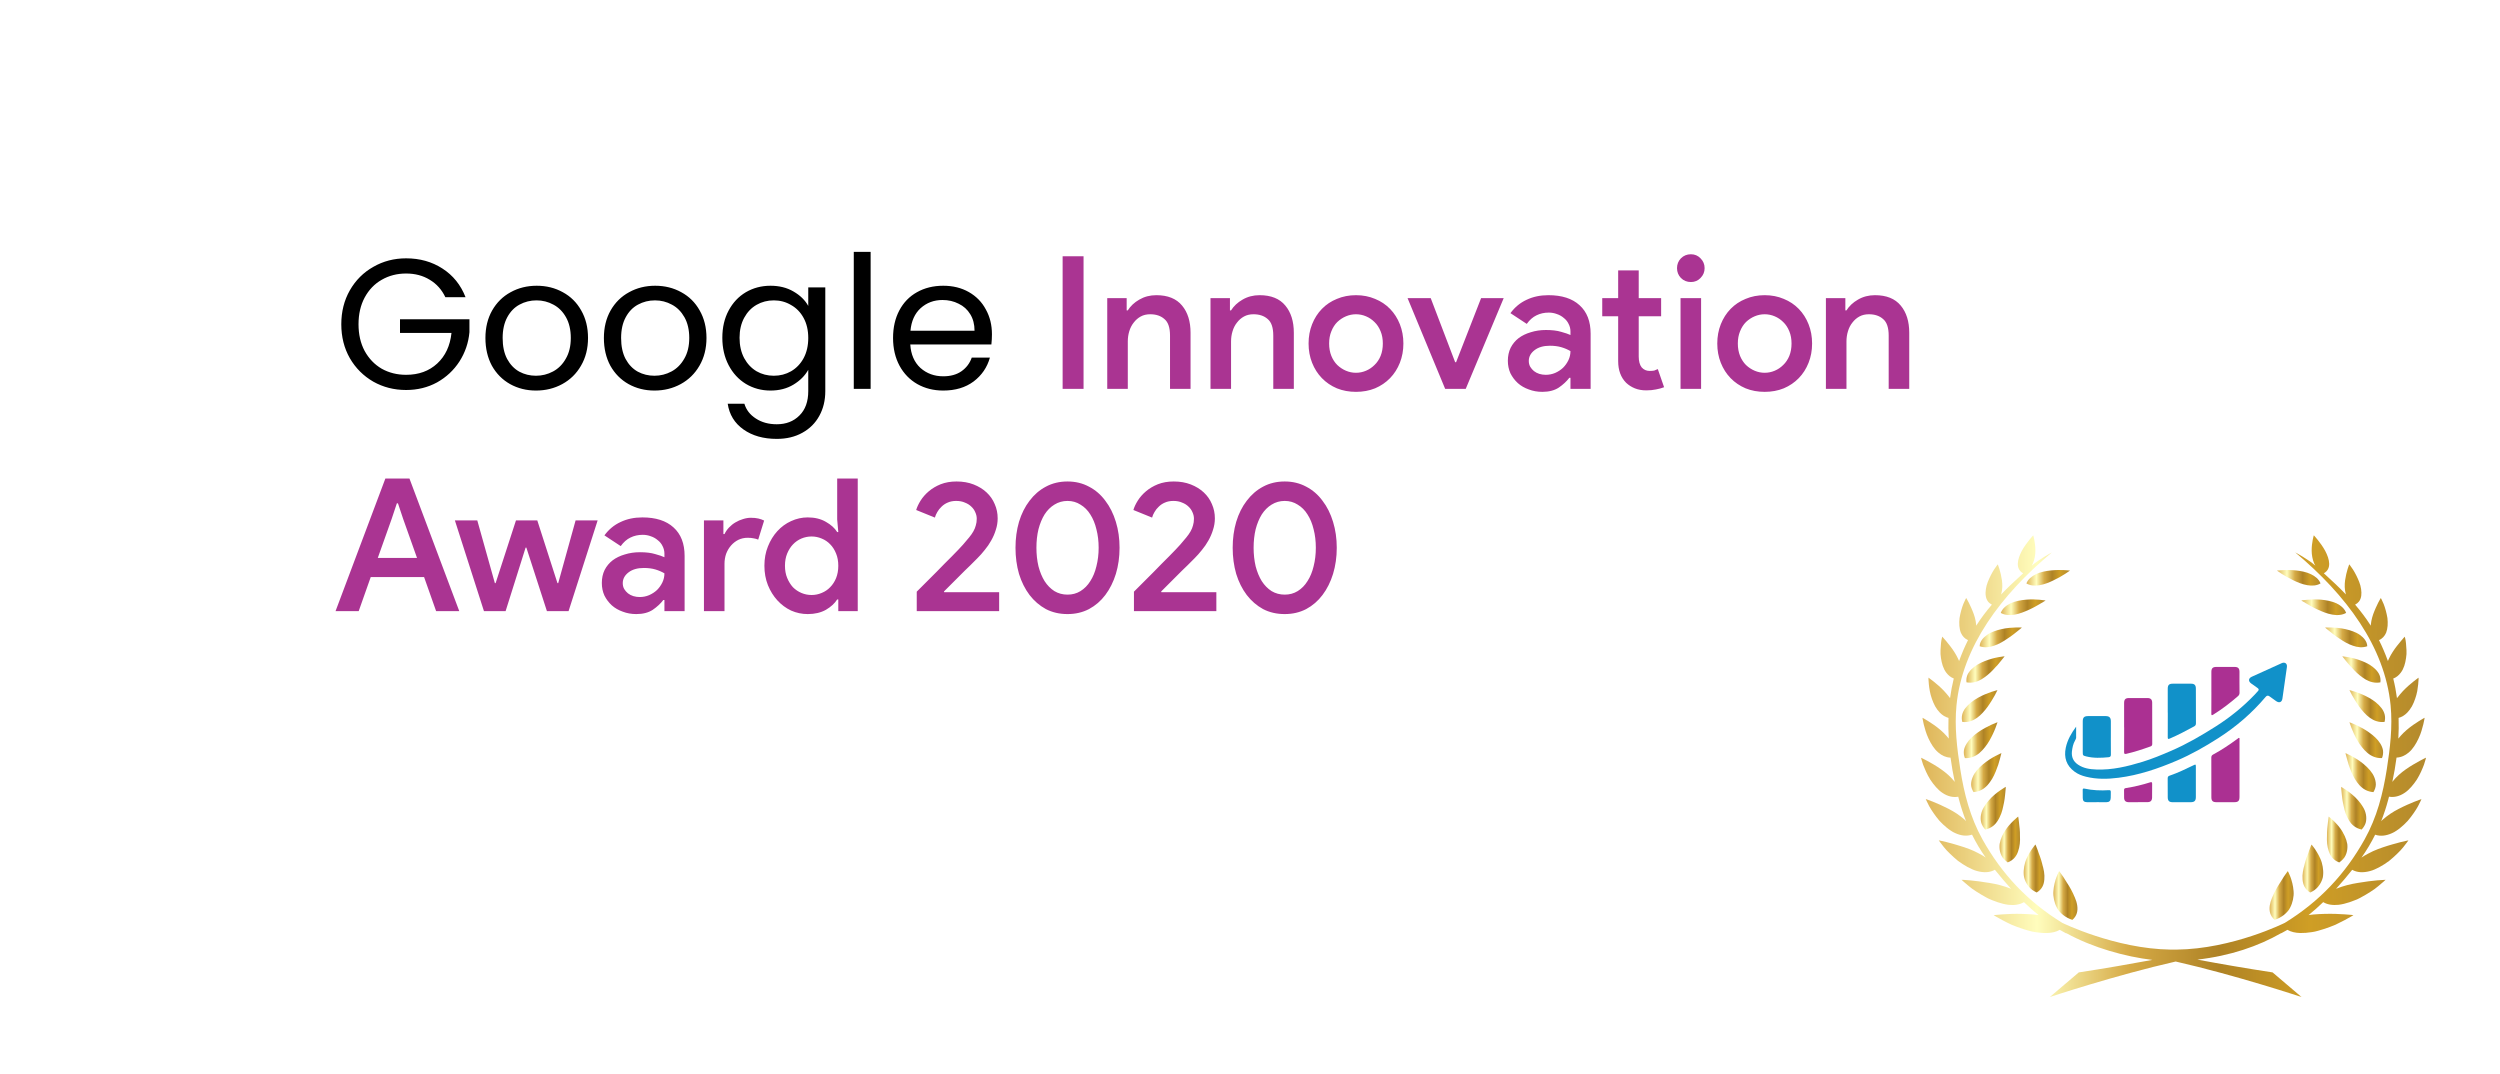 <svg width="135" height="58" viewBox="0 0 135 58" fill="none" xmlns="http://www.w3.org/2000/svg">
<g filter="url(#filter0_d_139_428)">
<ellipse cx="116.47" cy="38.093" rx="11.322" ry="11.236" fill="white"/>
<rect x="3" y="2" width="125.643" height="42.051" rx="21.026" fill="white"/>
<path d="M110.405 45.335C110.345 45.242 110.291 45.169 110.253 45.119C110.234 45.093 110.218 45.073 110.208 45.06C110.199 45.046 110.194 45.039 110.194 45.039C110.194 45.039 110.175 45.071 110.15 45.125C110.124 45.179 110.089 45.258 110.053 45.355C109.98 45.55 109.904 45.82 109.883 46.122C109.869 46.274 109.886 46.424 109.916 46.576C109.948 46.728 109.999 46.881 110.077 47.024C110.096 47.06 110.116 47.095 110.139 47.13C110.162 47.163 110.189 47.195 110.216 47.227C110.272 47.29 110.334 47.349 110.404 47.405C110.542 47.516 110.71 47.608 110.907 47.673C111.158 47.46 111.213 47.182 111.17 46.897C111.15 46.754 111.104 46.609 111.042 46.466C111.026 46.43 111.01 46.395 110.993 46.36C110.977 46.324 110.963 46.287 110.947 46.251C110.913 46.179 110.878 46.108 110.84 46.039C110.767 45.901 110.685 45.773 110.607 45.657C110.537 45.535 110.469 45.425 110.407 45.335H110.405Z" fill="url(#paint0_linear_139_428)"/>
<path d="M109.302 44.749L109.277 44.643C109.242 44.501 109.2 44.367 109.156 44.244C109.134 44.184 109.11 44.127 109.091 44.071C109.073 44.014 109.056 43.962 109.039 43.914C108.97 43.722 108.913 43.603 108.913 43.603C108.913 43.603 108.819 43.709 108.702 43.882C108.643 43.97 108.578 44.076 108.516 44.195C108.456 44.314 108.391 44.451 108.354 44.586C108.315 44.724 108.286 44.871 108.28 45.022C108.275 45.097 108.277 45.173 108.283 45.249C108.286 45.287 108.291 45.325 108.299 45.362C108.307 45.398 108.318 45.435 108.329 45.47C108.377 45.613 108.45 45.752 108.554 45.878C108.608 45.94 108.664 46.002 108.738 46.054C108.812 46.106 108.894 46.152 108.983 46.195C109.27 46.022 109.373 45.77 109.393 45.497C109.407 45.357 109.399 45.213 109.377 45.068C109.366 44.995 109.35 44.924 109.332 44.854C109.323 44.819 109.313 44.784 109.304 44.749H109.302Z" fill="url(#paint1_linear_139_428)"/>
<path d="M107.221 44.4C107.277 44.46 107.343 44.517 107.416 44.571C107.729 44.449 107.896 44.223 107.978 43.969C107.997 43.906 108.018 43.839 108.034 43.771C108.05 43.703 108.061 43.633 108.069 43.563C108.085 43.422 108.085 43.282 108.078 43.145C108.082 43.006 108.075 42.871 108.062 42.747C108.051 42.623 108.031 42.514 108.026 42.414C108.008 42.218 107.981 42.095 107.981 42.095C107.981 42.095 107.867 42.182 107.713 42.333C107.635 42.407 107.548 42.499 107.459 42.604C107.416 42.657 107.369 42.714 107.329 42.771C107.289 42.83 107.25 42.89 107.215 42.952C107.142 43.077 107.078 43.214 107.034 43.355C107.012 43.426 106.993 43.498 106.98 43.571C106.972 43.642 106.969 43.714 106.973 43.785C106.981 43.928 107.016 44.071 107.083 44.208C107.113 44.276 107.162 44.339 107.22 44.4H107.221Z" fill="url(#paint2_linear_139_428)"/>
<path d="M106.06 42.603C106.098 42.668 106.147 42.733 106.203 42.795C106.531 42.727 106.744 42.536 106.885 42.306C106.903 42.277 106.92 42.247 106.936 42.217C106.954 42.187 106.969 42.155 106.985 42.123C107.015 42.06 107.044 41.995 107.068 41.928C107.115 41.795 107.15 41.66 107.176 41.528C107.208 41.393 107.233 41.261 107.25 41.139C107.258 41.077 107.265 41.02 107.271 40.964C107.276 40.91 107.279 40.858 107.287 40.809C107.311 40.615 107.312 40.488 107.312 40.488C107.312 40.488 107.185 40.558 107.004 40.685C106.914 40.748 106.811 40.825 106.704 40.915C106.596 41.006 106.496 41.104 106.398 41.217C106.3 41.328 106.209 41.45 106.133 41.58C106.096 41.645 106.058 41.712 106.034 41.779C106.011 41.845 105.99 41.914 105.977 41.982C105.95 42.12 105.949 42.26 105.98 42.4C105.993 42.469 106.026 42.536 106.063 42.603H106.06Z" fill="url(#paint3_linear_139_428)"/>
<path d="M106.327 40.397C106.415 40.295 106.504 40.178 106.577 40.054C106.65 39.932 106.711 39.802 106.761 39.677C106.869 39.421 106.952 39.169 106.996 38.981C107.05 38.793 107.077 38.667 107.077 38.667C107.077 38.667 106.942 38.723 106.747 38.828C106.65 38.88 106.534 38.945 106.422 39.02C106.308 39.096 106.189 39.181 106.074 39.278C105.844 39.472 105.625 39.708 105.524 39.965C105.47 40.094 105.44 40.23 105.44 40.367C105.443 40.503 105.49 40.64 105.571 40.773C105.898 40.752 106.142 40.6 106.328 40.395L106.327 40.397Z" fill="url(#paint4_linear_139_428)"/>
<path d="M105.898 38.654C105.95 38.609 106.001 38.56 106.049 38.508C106.098 38.457 106.147 38.402 106.191 38.344C106.282 38.232 106.361 38.111 106.431 37.991C106.466 37.93 106.498 37.872 106.528 37.811C106.56 37.749 106.59 37.691 106.618 37.63C106.674 37.515 106.718 37.405 106.755 37.312C106.825 37.123 106.866 37.001 106.866 37.001C106.866 37.001 106.728 37.047 106.529 37.139C106.333 37.231 106.072 37.364 105.823 37.537C105.699 37.624 105.576 37.719 105.468 37.824C105.361 37.927 105.268 38.04 105.195 38.159C105.122 38.278 105.068 38.405 105.05 38.535C105.036 38.667 105.05 38.801 105.106 38.94C105.423 38.955 105.684 38.835 105.898 38.656V38.654Z" fill="url(#paint5_linear_139_428)"/>
<path d="M104.966 36.984C105.27 37.022 105.535 36.923 105.761 36.762C105.876 36.681 105.979 36.584 106.074 36.479C106.172 36.376 106.263 36.263 106.342 36.152C106.423 36.041 106.49 35.925 106.556 35.824C106.623 35.721 106.679 35.624 106.723 35.541C106.767 35.459 106.802 35.389 106.825 35.341C106.848 35.294 106.863 35.267 106.863 35.267C106.863 35.267 106.829 35.275 106.769 35.291C106.709 35.306 106.626 35.332 106.526 35.365C106.326 35.434 106.063 35.538 105.803 35.684C105.738 35.721 105.673 35.759 105.611 35.8C105.549 35.841 105.49 35.886 105.433 35.932C105.32 36.024 105.217 36.127 105.133 36.236C104.962 36.457 104.893 36.712 104.965 36.985L104.966 36.984Z" fill="url(#paint6_linear_139_428)"/>
<path d="M105.98 34.695C106.211 34.56 106.434 34.373 106.615 34.184C106.661 34.136 106.702 34.089 106.744 34.043C106.788 33.998 106.829 33.953 106.869 33.91C106.947 33.822 107.013 33.741 107.067 33.67C107.12 33.599 107.167 33.543 107.201 33.503C107.232 33.464 107.25 33.44 107.25 33.44C107.25 33.44 107.115 33.451 106.909 33.489C106.702 33.526 106.442 33.594 106.169 33.702C106.036 33.756 105.898 33.819 105.774 33.894C105.654 33.97 105.541 34.056 105.447 34.152C105.4 34.202 105.357 34.252 105.32 34.305C105.282 34.357 105.251 34.414 105.231 34.471C105.189 34.589 105.173 34.714 105.192 34.846C105.479 34.901 105.746 34.828 105.98 34.695Z" fill="url(#paint7_linear_139_428)"/>
<path d="M107.848 31.884C107.748 31.886 107.627 31.892 107.497 31.905C107.365 31.918 107.233 31.94 107.094 31.97C106.956 32 106.814 32.04 106.678 32.091C106.61 32.116 106.543 32.145 106.478 32.176C106.414 32.208 106.357 32.245 106.303 32.283C106.086 32.438 105.909 32.64 105.903 32.897C106.163 32.989 106.429 32.957 106.678 32.868C106.94 32.783 107.181 32.638 107.394 32.491C107.622 32.346 107.807 32.194 107.949 32.08C108.095 31.967 108.183 31.887 108.183 31.887C108.183 31.887 108.053 31.879 107.849 31.884H107.848Z" fill="url(#paint8_linear_139_428)"/>
<path d="M109.142 30.386C108.945 30.368 108.675 30.357 108.401 30.383C108.123 30.406 107.823 30.463 107.572 30.576C107.331 30.694 107.126 30.862 107.042 31.098C107.153 31.162 107.272 31.195 107.396 31.208C107.523 31.221 107.655 31.213 107.788 31.191C107.92 31.168 108.053 31.13 108.182 31.084C108.31 31.038 108.434 30.983 108.563 30.927C108.815 30.814 109.029 30.687 109.193 30.59C109.361 30.495 109.463 30.425 109.463 30.425C109.463 30.425 109.337 30.405 109.142 30.387V30.386Z" fill="url(#paint9_linear_139_428)"/>
<path d="M108.951 29.003C108.715 29.116 108.511 29.276 108.426 29.505C108.838 29.754 109.429 29.568 109.9 29.333C110.143 29.217 110.366 29.088 110.523 28.985C110.681 28.884 110.778 28.811 110.778 28.811C110.778 28.811 110.296 28.746 109.75 28.803C109.478 28.831 109.184 28.889 108.95 29.001L108.951 29.003Z" fill="url(#paint10_linear_139_428)"/>
<path d="M121.829 47.673C122.026 47.608 122.194 47.514 122.334 47.405C122.402 47.349 122.465 47.29 122.521 47.227C122.548 47.195 122.575 47.163 122.599 47.13C122.621 47.095 122.642 47.06 122.661 47.024C122.738 46.881 122.789 46.728 122.821 46.576C122.851 46.422 122.869 46.274 122.853 46.122C122.832 45.822 122.754 45.55 122.683 45.355C122.646 45.257 122.611 45.179 122.586 45.125C122.559 45.071 122.542 45.039 122.542 45.039C122.542 45.039 122.537 45.047 122.527 45.062C122.518 45.074 122.502 45.095 122.483 45.12C122.445 45.171 122.391 45.244 122.331 45.336C122.269 45.427 122.2 45.536 122.13 45.658C122.053 45.776 121.97 45.904 121.897 46.041C121.861 46.109 121.824 46.181 121.792 46.252C121.776 46.289 121.761 46.324 121.745 46.36C121.729 46.395 121.711 46.431 121.696 46.466C121.634 46.608 121.589 46.754 121.567 46.895C121.526 47.181 121.581 47.457 121.83 47.671L121.829 47.673Z" fill="url(#paint11_linear_139_428)"/>
<path d="M124.033 43.885C123.916 43.711 123.822 43.606 123.822 43.606C123.822 43.606 123.763 43.725 123.697 43.917C123.679 43.965 123.662 44.017 123.644 44.074C123.625 44.13 123.6 44.187 123.578 44.247C123.533 44.37 123.49 44.503 123.455 44.644L123.43 44.751C123.421 44.785 123.411 44.82 123.401 44.855C123.384 44.925 123.368 44.997 123.357 45.07C123.335 45.212 123.327 45.358 123.34 45.498C123.36 45.771 123.463 46.024 123.751 46.197C123.841 46.155 123.922 46.108 123.995 46.055C124.068 46.005 124.125 45.941 124.178 45.881C124.283 45.754 124.357 45.616 124.405 45.473C124.416 45.438 124.427 45.401 124.435 45.365C124.443 45.328 124.446 45.29 124.449 45.252C124.456 45.176 124.457 45.101 124.452 45.025C124.444 44.874 124.417 44.728 124.378 44.589C124.341 44.452 124.276 44.316 124.216 44.198C124.154 44.079 124.089 43.973 124.03 43.885H124.033Z" fill="url(#paint12_linear_139_428)"/>
<path d="M125.518 42.952C125.481 42.888 125.443 42.828 125.404 42.771C125.364 42.714 125.318 42.657 125.275 42.604C125.186 42.499 125.099 42.407 125.021 42.333C124.867 42.182 124.751 42.095 124.751 42.095C124.751 42.095 124.726 42.218 124.707 42.414C124.702 42.514 124.681 42.623 124.672 42.747C124.661 42.871 124.654 43.004 124.656 43.145C124.651 43.282 124.65 43.422 124.665 43.563C124.673 43.633 124.684 43.703 124.7 43.773C124.716 43.842 124.737 43.909 124.756 43.973C124.84 44.227 125.005 44.454 125.318 44.574C125.392 44.52 125.458 44.465 125.513 44.404C125.57 44.344 125.618 44.281 125.65 44.212C125.718 44.076 125.751 43.933 125.759 43.79C125.764 43.719 125.762 43.647 125.753 43.576C125.74 43.503 125.721 43.431 125.699 43.36C125.653 43.218 125.589 43.082 125.516 42.957L125.518 42.952Z" fill="url(#paint13_linear_139_428)"/>
<path d="M125.847 42.306C125.988 42.536 126.201 42.726 126.529 42.795C126.587 42.733 126.634 42.669 126.672 42.602C126.709 42.536 126.742 42.471 126.756 42.399C126.787 42.261 126.785 42.12 126.76 41.982C126.747 41.912 126.726 41.845 126.702 41.779C126.677 41.712 126.64 41.644 126.602 41.58C126.526 41.452 126.436 41.329 126.337 41.218C126.239 41.106 126.139 41.006 126.031 40.917C125.925 40.826 125.821 40.75 125.731 40.687C125.551 40.559 125.423 40.49 125.423 40.49C125.423 40.49 125.424 40.617 125.448 40.81C125.456 40.859 125.459 40.91 125.464 40.966C125.469 41.021 125.475 41.079 125.485 41.141C125.501 41.261 125.526 41.395 125.559 41.529C125.583 41.661 125.618 41.798 125.666 41.929C125.69 41.996 125.717 42.061 125.748 42.125C125.764 42.157 125.78 42.188 125.798 42.218C125.813 42.248 125.829 42.279 125.847 42.307V42.306Z" fill="url(#paint14_linear_139_428)"/>
<path d="M127.295 40.368C127.295 40.232 127.265 40.097 127.211 39.968C127.11 39.712 126.889 39.473 126.661 39.28C126.545 39.183 126.426 39.096 126.311 39.021C126.199 38.945 126.081 38.882 125.986 38.828C125.791 38.723 125.656 38.667 125.656 38.667C125.656 38.667 125.682 38.793 125.737 38.981C125.781 39.169 125.862 39.419 125.972 39.677C126.023 39.803 126.083 39.932 126.156 40.054C126.227 40.176 126.316 40.295 126.407 40.397C126.592 40.6 126.837 40.752 127.164 40.775C127.245 40.641 127.291 40.505 127.295 40.368Z" fill="url(#paint15_linear_139_428)"/>
<path d="M127.684 38.533C127.665 38.403 127.611 38.276 127.54 38.157C127.467 38.038 127.373 37.927 127.267 37.824C127.159 37.721 127.035 37.624 126.911 37.537C126.662 37.364 126.402 37.229 126.205 37.139C126.007 37.048 125.869 37.001 125.869 37.001C125.869 37.001 125.91 37.123 125.98 37.312C126.016 37.405 126.061 37.515 126.116 37.632C126.143 37.691 126.174 37.751 126.205 37.811C126.237 37.872 126.267 37.93 126.302 37.991C126.372 38.111 126.451 38.232 126.542 38.344C126.586 38.402 126.634 38.456 126.684 38.508C126.732 38.559 126.783 38.608 126.835 38.652C127.049 38.832 127.31 38.952 127.627 38.936C127.683 38.8 127.698 38.663 127.683 38.532L127.684 38.533Z" fill="url(#paint16_linear_139_428)"/>
<path d="M127.598 36.235C127.514 36.126 127.413 36.024 127.3 35.93C127.243 35.884 127.184 35.84 127.122 35.799C127.059 35.757 126.995 35.719 126.93 35.683C126.672 35.538 126.407 35.432 126.207 35.364C126.107 35.331 126.024 35.305 125.964 35.289C125.904 35.273 125.87 35.266 125.87 35.266C125.87 35.266 125.884 35.292 125.908 35.34C125.93 35.388 125.965 35.458 126.01 35.54C126.054 35.623 126.11 35.719 126.176 35.822C126.245 35.924 126.31 36.04 126.391 36.151C126.472 36.264 126.56 36.375 126.659 36.478C126.756 36.583 126.857 36.681 126.971 36.76C127.198 36.922 127.463 37.02 127.766 36.982C127.838 36.709 127.768 36.454 127.597 36.233L127.598 36.235Z" fill="url(#paint17_linear_139_428)"/>
<path d="M127.412 34.305C127.376 34.251 127.333 34.2 127.285 34.152C127.19 34.056 127.079 33.968 126.958 33.894C126.835 33.819 126.697 33.756 126.563 33.702C126.292 33.595 126.03 33.526 125.824 33.489C125.618 33.453 125.483 33.44 125.483 33.44C125.483 33.44 125.5 33.462 125.532 33.503C125.565 33.543 125.613 33.6 125.665 33.672C125.719 33.741 125.787 33.824 125.865 33.911C125.903 33.954 125.946 34 125.99 34.044C126.032 34.092 126.075 34.14 126.119 34.186C126.3 34.376 126.524 34.562 126.752 34.697C126.987 34.83 127.254 34.903 127.541 34.847C127.56 34.716 127.544 34.589 127.501 34.473C127.48 34.414 127.45 34.359 127.412 34.305Z" fill="url(#paint18_linear_139_428)"/>
<path d="M126.432 32.284C126.377 32.246 126.321 32.209 126.258 32.178C126.193 32.146 126.126 32.119 126.058 32.092C125.921 32.041 125.78 32.002 125.64 31.971C125.501 31.941 125.369 31.919 125.237 31.906C125.107 31.893 124.988 31.887 124.886 31.884C124.683 31.878 124.553 31.887 124.553 31.887C124.553 31.887 124.64 31.967 124.786 32.079C124.927 32.194 125.112 32.348 125.34 32.49C125.553 32.638 125.796 32.782 126.058 32.868C126.307 32.957 126.572 32.99 126.832 32.897C126.824 32.64 126.648 32.438 126.432 32.282V32.284Z" fill="url(#paint19_linear_139_428)"/>
<path d="M125.162 30.576C124.91 30.463 124.611 30.408 124.334 30.382C124.059 30.357 123.788 30.37 123.591 30.387C123.395 30.403 123.27 30.425 123.27 30.425C123.27 30.425 123.373 30.494 123.54 30.589C123.705 30.686 123.919 30.813 124.17 30.925C124.299 30.981 124.423 31.036 124.551 31.082C124.68 31.128 124.813 31.167 124.946 31.189C125.078 31.213 125.21 31.221 125.337 31.206C125.461 31.194 125.58 31.16 125.691 31.097C125.607 30.862 125.402 30.692 125.161 30.575L125.162 30.576Z" fill="url(#paint20_linear_139_428)"/>
<path d="M122.834 29.333C123.305 29.568 123.896 29.752 124.309 29.505C124.223 29.276 124.02 29.116 123.783 29.003C123.548 28.889 123.256 28.833 122.985 28.804C122.438 28.747 121.956 28.812 121.956 28.812C121.956 28.812 122.053 28.885 122.211 28.987C122.369 29.088 122.592 29.217 122.834 29.333Z" fill="url(#paint21_linear_139_428)"/>
<path d="M127.999 41.02C128.297 41.072 128.578 40.991 128.836 40.823C128.975 40.734 129.091 40.623 129.204 40.498C129.317 40.372 129.418 40.234 129.512 40.093C129.688 39.81 129.81 39.515 129.896 39.29C129.972 39.066 130.005 38.915 130.005 38.915C130.005 38.915 129.866 38.977 129.663 39.088C129.561 39.142 129.447 39.209 129.317 39.285C129.188 39.361 129.053 39.447 128.92 39.54C128.653 39.728 128.402 39.947 128.21 40.191C128.201 40.202 128.194 40.214 128.185 40.226C128.278 39.791 128.356 39.352 128.413 38.91C128.662 38.899 128.882 38.796 129.07 38.636C129.128 38.586 129.182 38.532 129.232 38.475C129.282 38.416 129.328 38.356 129.37 38.293C129.458 38.164 129.532 38.024 129.599 37.883C129.631 37.813 129.661 37.742 129.69 37.672C129.715 37.604 129.739 37.537 129.759 37.472C129.801 37.34 129.834 37.218 129.859 37.113C129.912 36.904 129.928 36.759 129.928 36.759C129.928 36.759 129.802 36.827 129.617 36.943C129.429 37.059 129.186 37.223 128.956 37.421C128.842 37.52 128.731 37.626 128.631 37.74C128.588 37.788 128.548 37.836 128.51 37.885C128.532 37.513 128.537 37.14 128.524 36.767C128.702 36.718 128.856 36.62 128.986 36.488C129.083 36.388 129.17 36.27 129.243 36.143C129.313 36.015 129.37 35.877 129.418 35.737C129.464 35.597 129.509 35.457 129.531 35.322C129.555 35.189 129.571 35.064 129.582 34.956C129.593 34.848 129.599 34.757 129.602 34.694C129.604 34.63 129.602 34.594 129.602 34.594C129.602 34.594 129.575 34.613 129.528 34.649C129.48 34.686 129.41 34.737 129.328 34.802C129.164 34.932 128.95 35.115 128.753 35.324C128.704 35.377 128.656 35.431 128.61 35.486C128.562 35.542 128.515 35.599 128.472 35.656C128.459 35.672 128.45 35.688 128.437 35.703C128.389 35.348 128.323 34.992 128.235 34.642C128.402 34.58 128.535 34.468 128.642 34.324C128.807 34.111 128.885 33.825 128.926 33.537C128.936 33.465 128.945 33.392 128.95 33.321C128.95 33.249 128.95 33.179 128.95 33.113C128.945 32.978 128.936 32.851 128.924 32.741C128.915 32.632 128.896 32.543 128.882 32.479C128.866 32.416 128.858 32.381 128.858 32.381C128.858 32.381 128.769 32.471 128.647 32.621C128.524 32.768 128.351 32.975 128.207 33.202C128.132 33.316 128.067 33.435 128.008 33.557C127.985 33.603 127.966 33.649 127.947 33.695C127.8 33.291 127.64 32.916 127.466 32.568C127.646 32.487 127.772 32.348 127.85 32.17C127.939 31.944 127.954 31.655 127.921 31.373C127.875 31.097 127.797 30.819 127.718 30.619C127.634 30.422 127.566 30.292 127.566 30.292C127.566 30.292 127.502 30.39 127.421 30.549C127.381 30.628 127.335 30.72 127.291 30.825C127.248 30.927 127.196 31.044 127.154 31.163C127.112 31.282 127.077 31.408 127.053 31.532C127.042 31.594 127.032 31.657 127.027 31.719C127.027 31.741 127.024 31.765 127.023 31.787C126.767 31.386 126.486 31.012 126.176 30.651C126.262 30.606 126.332 30.549 126.386 30.481C126.451 30.395 126.489 30.293 126.507 30.179C126.524 30.066 126.519 29.941 126.5 29.812C126.481 29.684 126.448 29.549 126.397 29.425C126.299 29.174 126.172 28.93 126.061 28.755C125.946 28.584 125.861 28.474 125.861 28.474C125.861 28.474 125.818 28.574 125.77 28.73C125.722 28.887 125.67 29.1 125.635 29.336C125.603 29.573 125.603 29.82 125.669 30.054C125.673 30.07 125.676 30.085 125.681 30.101C125.319 29.724 124.922 29.349 124.487 28.957C124.918 28.714 124.802 28.206 124.56 27.745C124.437 27.518 124.283 27.312 124.16 27.157C124.038 27.004 123.946 26.906 123.946 26.906C123.946 26.906 123.825 27.298 123.83 27.742C123.833 27.965 123.87 28.198 123.962 28.417C123.981 28.462 124.003 28.503 124.029 28.544C123.633 28.193 122.944 27.831 122.944 27.831C125.686 30.128 127.78 32.905 128.093 36.089C128.205 37.245 128.066 38.399 127.886 39.547C127.683 40.842 127.358 42.133 126.686 43.333C125.649 45.189 124.267 46.673 122.384 47.832C122.384 47.832 119.56 49.248 116.533 49.279C116.46 49.279 116.388 49.279 116.315 49.279C116.28 49.279 116.245 49.279 116.21 49.279C113.22 49.237 110.359 47.833 110.359 47.833C108.478 46.675 107.095 45.189 106.057 43.334C105.387 42.134 105.06 40.844 104.857 39.55C104.677 38.404 104.538 37.25 104.65 36.092C104.963 32.908 107.055 30.131 109.799 27.834C109.799 27.834 109.11 28.196 108.713 28.547C108.738 28.506 108.76 28.465 108.779 28.42C108.872 28.201 108.908 27.969 108.911 27.745C108.914 27.301 108.794 26.909 108.794 26.909C108.794 26.909 108.703 27.006 108.579 27.16C108.457 27.314 108.302 27.522 108.178 27.747C107.936 28.209 107.821 28.717 108.251 28.96C107.816 29.352 107.419 29.727 107.057 30.105C107.062 30.089 107.067 30.073 107.071 30.057C107.136 29.825 107.136 29.576 107.105 29.339C107.071 29.101 107.019 28.89 106.97 28.733C106.922 28.576 106.879 28.476 106.879 28.476C106.879 28.476 106.794 28.585 106.679 28.757C106.568 28.93 106.44 29.176 106.341 29.427C106.29 29.55 106.257 29.684 106.238 29.814C106.219 29.943 106.214 30.066 106.232 30.181C106.249 30.293 106.287 30.397 106.352 30.481C106.405 30.551 106.474 30.606 106.562 30.651C106.252 31.012 105.97 31.387 105.716 31.787C105.714 31.765 105.712 31.743 105.711 31.719C105.706 31.657 105.698 31.594 105.685 31.532C105.662 31.406 105.627 31.282 105.584 31.162C105.543 31.043 105.49 30.927 105.447 30.824C105.403 30.72 105.358 30.627 105.317 30.547C105.236 30.39 105.173 30.29 105.173 30.29C105.173 30.29 105.104 30.419 105.02 30.617C104.941 30.817 104.862 31.093 104.816 31.371C104.784 31.654 104.798 31.943 104.887 32.168C104.965 32.346 105.09 32.487 105.273 32.567C105.097 32.916 104.938 33.289 104.792 33.694C104.773 33.648 104.752 33.602 104.728 33.556C104.669 33.433 104.604 33.314 104.53 33.2C104.385 32.971 104.212 32.767 104.092 32.617C103.969 32.47 103.881 32.378 103.881 32.378C103.881 32.378 103.873 32.414 103.857 32.476C103.842 32.538 103.823 32.629 103.814 32.738C103.803 32.846 103.793 32.973 103.788 33.11C103.787 33.178 103.787 33.248 103.788 33.318C103.793 33.389 103.801 33.46 103.812 33.533C103.855 33.822 103.933 34.106 104.098 34.321C104.204 34.465 104.339 34.576 104.504 34.638C104.417 34.991 104.35 35.345 104.303 35.7C104.292 35.684 104.281 35.669 104.269 35.653C104.227 35.594 104.179 35.537 104.131 35.483C104.085 35.427 104.038 35.373 103.988 35.321C103.792 35.111 103.577 34.93 103.414 34.8C103.331 34.735 103.261 34.684 103.214 34.648C103.165 34.613 103.138 34.592 103.138 34.592C103.138 34.592 103.134 34.63 103.138 34.692C103.141 34.756 103.147 34.846 103.158 34.954C103.169 35.062 103.185 35.189 103.211 35.322C103.233 35.457 103.277 35.597 103.323 35.737C103.371 35.877 103.43 36.015 103.5 36.143C103.573 36.27 103.658 36.388 103.757 36.488C103.887 36.62 104.041 36.718 104.219 36.767C104.206 37.139 104.212 37.512 104.233 37.883C104.195 37.834 104.155 37.785 104.112 37.739C104.012 37.624 103.901 37.52 103.787 37.42C103.557 37.223 103.314 37.058 103.126 36.943C102.941 36.827 102.815 36.759 102.815 36.759C102.815 36.759 102.83 36.904 102.882 37.115C102.907 37.219 102.941 37.343 102.982 37.474C103.003 37.539 103.026 37.607 103.052 37.675C103.079 37.745 103.109 37.816 103.142 37.886C103.209 38.028 103.284 38.167 103.371 38.296C103.414 38.359 103.46 38.421 103.509 38.478C103.561 38.535 103.615 38.59 103.673 38.639C103.861 38.801 104.081 38.904 104.33 38.913C104.389 39.355 104.465 39.793 104.558 40.229C104.55 40.217 104.543 40.206 104.535 40.194C104.341 39.95 104.092 39.733 103.823 39.544C103.69 39.45 103.555 39.364 103.427 39.288C103.298 39.212 103.184 39.145 103.08 39.091C102.877 38.982 102.738 38.918 102.738 38.918C102.738 38.918 102.771 39.071 102.847 39.293C102.934 39.517 103.057 39.812 103.233 40.096C103.326 40.237 103.428 40.375 103.541 40.501C103.654 40.626 103.769 40.737 103.909 40.826C104.166 40.995 104.447 41.075 104.746 41.023C104.76 41.079 104.774 41.133 104.789 41.188C104.892 41.577 105.017 41.963 105.166 42.341C105.139 42.312 105.109 42.284 105.081 42.255C105.019 42.199 104.952 42.145 104.884 42.093C104.814 42.041 104.749 41.99 104.676 41.942C104.531 41.845 104.376 41.757 104.22 41.675C104.066 41.595 103.904 41.522 103.765 41.456C103.623 41.391 103.488 41.336 103.374 41.29C103.144 41.198 102.99 41.148 102.99 41.148C102.99 41.148 103.055 41.304 103.174 41.529C103.233 41.642 103.322 41.772 103.412 41.907C103.507 42.044 103.612 42.185 103.73 42.322C103.857 42.458 103.993 42.588 104.136 42.703C104.208 42.76 104.279 42.814 104.354 42.861C104.39 42.885 104.428 42.907 104.465 42.93C104.504 42.95 104.544 42.971 104.584 42.988C104.889 43.128 105.198 43.169 105.49 43.071C105.7 43.495 105.944 43.909 106.228 44.309C106.184 44.276 106.136 44.242 106.089 44.214C106.012 44.166 105.93 44.122 105.847 44.081C105.768 44.036 105.685 43.996 105.6 43.957C105.43 43.879 105.251 43.812 105.071 43.752C104.982 43.722 104.893 43.695 104.804 43.668C104.719 43.642 104.635 43.617 104.557 43.593C104.396 43.546 104.247 43.506 104.12 43.474C103.865 43.411 103.693 43.379 103.693 43.379C103.693 43.379 103.798 43.531 103.974 43.75C104.058 43.86 104.177 43.981 104.308 44.108C104.438 44.234 104.582 44.365 104.735 44.489C104.896 44.609 105.071 44.72 105.244 44.816C105.331 44.863 105.419 44.906 105.506 44.944C105.593 44.982 105.681 45.016 105.771 45.038C106.124 45.132 106.452 45.123 106.725 44.968C107 45.311 107.292 45.657 107.6 45.997C107.587 45.992 107.575 45.986 107.562 45.981C107.516 45.963 107.47 45.947 107.424 45.93C107.378 45.914 107.333 45.897 107.287 45.882C107.195 45.851 107.1 45.824 107.005 45.798C106.813 45.747 106.613 45.708 106.414 45.676C106.213 45.646 106.032 45.614 105.855 45.592C105.681 45.57 105.519 45.552 105.381 45.539C105.104 45.514 104.923 45.509 104.923 45.509C104.923 45.509 105.071 45.649 105.309 45.843C105.368 45.89 105.433 45.943 105.503 45.997C105.574 46.049 105.655 46.101 105.738 46.154C105.905 46.26 106.086 46.368 106.273 46.47C106.32 46.493 106.366 46.519 106.416 46.543C106.465 46.565 106.516 46.586 106.567 46.606C106.668 46.648 106.77 46.686 106.87 46.719C107.071 46.787 107.271 46.836 107.459 46.86C107.779 46.894 108.07 46.852 108.294 46.716C108.546 46.96 108.81 47.194 109.083 47.416C109 47.403 108.916 47.392 108.83 47.384C108.622 47.363 108.405 47.36 108.206 47.351C107.803 47.338 107.416 47.355 107.13 47.376C106.987 47.386 106.868 47.397 106.787 47.405C106.706 47.413 106.66 47.417 106.66 47.417C106.66 47.417 106.671 47.425 106.692 47.44C106.713 47.454 106.746 47.473 106.787 47.497C106.87 47.546 106.987 47.613 107.133 47.689C107.278 47.767 107.448 47.854 107.635 47.94C107.827 48.019 108.038 48.098 108.252 48.168C108.36 48.203 108.468 48.235 108.576 48.264C108.632 48.278 108.686 48.292 108.74 48.305C108.795 48.316 108.851 48.325 108.905 48.335C109.126 48.37 109.34 48.389 109.537 48.383C109.807 48.375 110.041 48.321 110.226 48.21C110.329 48.27 110.432 48.327 110.537 48.383C110.561 48.395 110.578 48.398 110.592 48.397C112.015 49.179 113.775 49.662 115.225 49.835C114.064 50.051 112.7 50.289 111.253 50.51L109.689 51.84C109.689 51.84 113.205 50.669 116.487 49.922C119.768 50.669 123.284 51.84 123.284 51.84L121.72 50.51C120.235 50.283 118.839 50.04 117.658 49.819C119.452 49.614 120.958 49.089 122.168 48.397C122.181 48.397 122.194 48.392 122.211 48.383C122.316 48.327 122.421 48.27 122.522 48.21C122.706 48.321 122.943 48.375 123.211 48.383C123.408 48.387 123.622 48.37 123.841 48.335C123.895 48.325 123.952 48.316 124.006 48.305C124.06 48.292 124.114 48.278 124.168 48.264C124.276 48.235 124.386 48.202 124.492 48.167C124.707 48.097 124.918 48.019 125.11 47.938C125.295 47.851 125.467 47.764 125.611 47.687C125.756 47.611 125.875 47.543 125.957 47.495C125.999 47.471 126.03 47.452 126.053 47.438C126.073 47.424 126.084 47.416 126.084 47.416C126.084 47.416 126.04 47.411 125.959 47.403C125.876 47.395 125.759 47.384 125.616 47.375C125.33 47.354 124.943 47.338 124.54 47.349C124.341 47.359 124.124 47.36 123.916 47.383C123.832 47.39 123.746 47.401 123.664 47.414C123.937 47.192 124.2 46.959 124.453 46.714C124.676 46.851 124.967 46.892 125.288 46.859C125.476 46.835 125.675 46.786 125.876 46.719C125.978 46.686 126.08 46.648 126.18 46.606C126.23 46.586 126.281 46.565 126.33 46.543C126.38 46.52 126.426 46.495 126.473 46.47C126.661 46.37 126.842 46.262 127.008 46.155C127.091 46.101 127.172 46.051 127.243 45.997C127.313 45.943 127.378 45.892 127.437 45.843C127.675 45.649 127.821 45.509 127.821 45.509C127.821 45.509 127.64 45.516 127.364 45.539C127.224 45.552 127.062 45.57 126.889 45.592C126.713 45.614 126.531 45.644 126.33 45.676C126.134 45.708 125.934 45.747 125.74 45.798C125.643 45.824 125.549 45.852 125.457 45.882C125.411 45.898 125.367 45.914 125.321 45.931C125.275 45.947 125.229 45.963 125.183 45.982C125.17 45.987 125.157 45.992 125.145 45.998C125.453 45.66 125.743 45.314 126.019 44.969C126.292 45.125 126.621 45.133 126.973 45.039C127.065 45.017 127.151 44.984 127.24 44.946C127.327 44.908 127.415 44.865 127.502 44.817C127.677 44.722 127.851 44.611 128.012 44.49C128.164 44.366 128.31 44.236 128.44 44.109C128.57 43.984 128.689 43.861 128.774 43.752C128.95 43.535 129.055 43.38 129.055 43.38C129.055 43.38 128.885 43.412 128.629 43.476C128.501 43.508 128.351 43.547 128.193 43.595C128.113 43.619 128.031 43.644 127.943 43.669C127.856 43.696 127.767 43.725 127.678 43.755C127.499 43.816 127.319 43.884 127.15 43.96C127.064 44 126.981 44.039 126.902 44.084C126.819 44.127 126.737 44.171 126.661 44.217C126.611 44.247 126.565 44.279 126.519 44.312C126.802 43.912 127.048 43.498 127.258 43.074C127.551 43.174 127.859 43.131 128.164 42.993C128.204 42.976 128.243 42.957 128.283 42.934C128.32 42.914 128.358 42.89 128.394 42.866C128.469 42.819 128.542 42.765 128.612 42.707C128.755 42.593 128.891 42.463 129.018 42.326C129.136 42.19 129.24 42.049 129.336 41.912C129.428 41.776 129.517 41.647 129.574 41.534C129.693 41.309 129.758 41.153 129.758 41.153C129.758 41.153 129.604 41.204 129.374 41.295C129.259 41.341 129.126 41.396 128.983 41.461C128.843 41.526 128.682 41.599 128.528 41.68C128.372 41.761 128.216 41.85 128.074 41.947C128 41.995 127.934 42.045 127.866 42.098C127.796 42.15 127.729 42.204 127.669 42.26C127.639 42.288 127.61 42.315 127.583 42.344C127.732 41.966 127.859 41.58 127.962 41.191C127.977 41.137 127.991 41.082 128.005 41.026L127.999 41.02Z" fill="url(#paint22_linear_139_428)"/>
<path d="M119.933 39.505V41.037C119.933 41.245 119.862 41.318 119.657 41.318H118.682C118.49 41.318 118.414 41.244 118.414 41.052C118.414 40.34 118.414 39.626 118.411 38.913C118.411 38.832 118.435 38.783 118.509 38.745C118.975 38.496 119.408 38.199 119.835 37.888C119.859 37.87 119.883 37.835 119.916 37.85C119.949 37.867 119.933 37.907 119.933 37.935C119.933 38.461 119.933 38.983 119.933 39.505Z" fill="#AB3092"/>
<path d="M113.702 37.278V35.961C113.702 35.773 113.772 35.697 113.956 35.694C114.291 35.689 114.629 35.689 114.966 35.694C115.14 35.697 115.218 35.775 115.218 35.953C115.221 36.693 115.218 37.434 115.221 38.172C115.221 38.248 115.193 38.285 115.123 38.309C114.694 38.463 114.262 38.605 113.82 38.707C113.715 38.731 113.702 38.698 113.702 38.607C113.707 38.166 113.705 37.723 113.705 37.28L113.702 37.278Z" fill="#AB3092"/>
<path d="M116.058 36.481V35.197C116.058 34.989 116.128 34.919 116.336 34.919H117.311C117.503 34.919 117.577 34.995 117.577 35.188C117.577 35.811 117.577 36.432 117.581 37.054C117.581 37.135 117.558 37.184 117.485 37.224C117.054 37.459 116.62 37.689 116.168 37.883C116.063 37.929 116.058 37.886 116.058 37.802C116.061 37.364 116.061 36.923 116.061 36.481H116.058Z" fill="#1191C9"/>
<path d="M112.985 37.842C112.985 38.144 112.982 38.444 112.988 38.745C112.991 38.84 112.955 38.88 112.863 38.89C112.459 38.928 112.058 38.947 111.658 38.847C111.478 38.801 111.469 38.794 111.469 38.61V36.959C111.469 36.746 111.539 36.672 111.751 36.669C112.072 36.664 112.394 36.664 112.715 36.669C112.907 36.672 112.986 36.755 112.986 36.951V37.843L112.985 37.842Z" fill="#1191C9"/>
<path d="M118.414 35.386V34.281C118.414 34.089 118.489 34.014 118.681 34.014C119.009 34.011 119.338 34.011 119.665 34.014C119.857 34.014 119.932 34.089 119.932 34.281C119.932 34.657 119.928 35.034 119.935 35.41C119.935 35.489 119.908 35.542 119.851 35.592C119.428 35.959 118.989 36.297 118.511 36.593C118.43 36.643 118.412 36.624 118.412 36.537C118.415 36.156 118.415 35.772 118.415 35.386H118.414Z" fill="#AB3092"/>
<path d="M117.576 40.224V41.043C117.576 41.242 117.5 41.316 117.303 41.319H116.32C116.137 41.319 116.061 41.243 116.058 41.057C116.055 40.718 116.061 40.377 116.055 40.037C116.055 39.961 116.074 39.915 116.153 39.888C116.604 39.734 117.031 39.526 117.459 39.32C117.568 39.267 117.573 39.269 117.576 39.394V40.223V40.224Z" fill="#1191C9"/>
<path d="M114.454 41.318C114.284 41.318 114.115 41.321 113.943 41.318C113.783 41.315 113.704 41.237 113.702 41.077C113.699 40.942 113.705 40.809 113.699 40.674C113.696 40.602 113.721 40.569 113.794 40.556C114.24 40.489 114.678 40.382 115.106 40.247C115.195 40.218 115.216 40.242 115.216 40.328C115.213 40.572 115.216 40.816 115.213 41.062C115.21 41.237 115.132 41.315 114.959 41.316C114.791 41.316 114.621 41.316 114.451 41.316L114.454 41.318Z" fill="#AB3092"/>
<path d="M112.218 41.318C112.043 41.318 111.87 41.321 111.696 41.318C111.537 41.315 111.47 41.248 111.469 41.096C111.466 40.955 111.472 40.81 111.466 40.669C111.462 40.594 111.488 40.569 111.561 40.585C111.997 40.68 112.44 40.698 112.883 40.669C112.954 40.664 112.983 40.688 112.983 40.76C112.979 40.869 112.986 40.982 112.979 41.093C112.971 41.251 112.9 41.318 112.738 41.32C112.564 41.316 112.389 41.316 112.216 41.316L112.218 41.318Z" fill="#1191C9"/>
<path d="M122.212 33.811C121.673 34.053 121.136 34.295 120.6 34.542C120.411 34.627 120.396 34.783 120.561 34.905C120.674 34.986 120.787 35.069 120.9 35.146C120.976 35.199 121 35.251 120.923 35.326C120.863 35.383 120.814 35.451 120.755 35.51C120.125 36.169 119.423 36.737 118.653 37.226C117.879 37.717 117.091 38.177 116.247 38.542C115.736 38.763 115.226 38.975 114.694 39.139C113.881 39.388 113.057 39.587 112.197 39.553C111.853 39.541 111.51 39.493 111.213 39.29C110.96 39.12 110.851 38.88 110.884 38.575C110.908 38.372 110.949 38.17 111.049 37.996C111.076 37.95 111.095 37.902 111.111 37.855V37.242C111.111 37.242 111.108 37.245 111.106 37.247C110.852 37.591 110.64 37.956 110.551 38.38C110.443 38.906 110.584 39.345 111.026 39.669C111.21 39.806 111.419 39.887 111.641 39.942C112.224 40.088 112.811 40.074 113.4 39.999C114.5 39.86 115.536 39.506 116.547 39.074C117.328 38.74 118.066 38.321 118.78 37.864C119.744 37.248 120.604 36.51 121.342 35.635C121.412 35.551 121.477 35.546 121.555 35.604C121.674 35.688 121.792 35.777 121.912 35.861C122.082 35.978 122.224 35.921 122.252 35.715C122.336 35.151 122.416 34.586 122.493 34.021C122.52 33.834 122.384 33.734 122.211 33.81L122.212 33.811Z" fill="#1191C9"/>
</g>
<path d="M24.05 16.05C23.857 15.643 23.577 15.33 23.21 15.11C22.843 14.883 22.417 14.77 21.93 14.77C21.443 14.77 21.003 14.883 20.61 15.11C20.223 15.33 19.917 15.65 19.69 16.07C19.47 16.483 19.36 16.963 19.36 17.51C19.36 18.057 19.47 18.537 19.69 18.95C19.917 19.363 20.223 19.683 20.61 19.91C21.003 20.13 21.443 20.24 21.93 20.24C22.61 20.24 23.17 20.037 23.61 19.63C24.05 19.223 24.307 18.673 24.38 17.98H21.6V17.24H25.35V17.94C25.297 18.513 25.117 19.04 24.81 19.52C24.503 19.993 24.1 20.37 23.6 20.65C23.1 20.923 22.543 21.06 21.93 21.06C21.283 21.06 20.693 20.91 20.16 20.61C19.627 20.303 19.203 19.88 18.89 19.34C18.583 18.8 18.43 18.19 18.43 17.51C18.43 16.83 18.583 16.22 18.89 15.68C19.203 15.133 19.627 14.71 20.16 14.41C20.693 14.103 21.283 13.95 21.93 13.95C22.67 13.95 23.323 14.133 23.89 14.5C24.463 14.867 24.88 15.383 25.14 16.05H24.05ZM28.943 21.09C28.43 21.09 27.963 20.973 27.543 20.74C27.13 20.507 26.803 20.177 26.563 19.75C26.33 19.317 26.213 18.817 26.213 18.25C26.213 17.69 26.333 17.197 26.573 16.77C26.82 16.337 27.153 16.007 27.573 15.78C27.993 15.547 28.463 15.43 28.983 15.43C29.503 15.43 29.973 15.547 30.393 15.78C30.813 16.007 31.143 16.333 31.383 16.76C31.63 17.187 31.753 17.683 31.753 18.25C31.753 18.817 31.627 19.317 31.373 19.75C31.127 20.177 30.79 20.507 30.363 20.74C29.936 20.973 29.463 21.09 28.943 21.09ZM28.943 20.29C29.27 20.29 29.576 20.213 29.863 20.06C30.15 19.907 30.38 19.677 30.553 19.37C30.733 19.063 30.823 18.69 30.823 18.25C30.823 17.81 30.736 17.437 30.563 17.13C30.39 16.823 30.163 16.597 29.883 16.45C29.603 16.297 29.3 16.22 28.973 16.22C28.64 16.22 28.333 16.297 28.053 16.45C27.78 16.597 27.56 16.823 27.393 17.13C27.227 17.437 27.143 17.81 27.143 18.25C27.143 18.697 27.223 19.073 27.383 19.38C27.55 19.687 27.77 19.917 28.043 20.07C28.317 20.217 28.616 20.29 28.943 20.29ZM35.34 21.09C34.826 21.09 34.36 20.973 33.94 20.74C33.526 20.507 33.2 20.177 32.96 19.75C32.726 19.317 32.61 18.817 32.61 18.25C32.61 17.69 32.73 17.197 32.97 16.77C33.216 16.337 33.55 16.007 33.97 15.78C34.39 15.547 34.86 15.43 35.38 15.43C35.9 15.43 36.37 15.547 36.79 15.78C37.21 16.007 37.54 16.333 37.78 16.76C38.026 17.187 38.15 17.683 38.15 18.25C38.15 18.817 38.023 19.317 37.77 19.75C37.523 20.177 37.186 20.507 36.76 20.74C36.333 20.973 35.86 21.09 35.34 21.09ZM35.34 20.29C35.666 20.29 35.973 20.213 36.26 20.06C36.546 19.907 36.776 19.677 36.95 19.37C37.13 19.063 37.22 18.69 37.22 18.25C37.22 17.81 37.133 17.437 36.96 17.13C36.786 16.823 36.56 16.597 36.28 16.45C36 16.297 35.696 16.22 35.37 16.22C35.036 16.22 34.73 16.297 34.45 16.45C34.176 16.597 33.956 16.823 33.79 17.13C33.623 17.437 33.54 17.81 33.54 18.25C33.54 18.697 33.62 19.073 33.78 19.38C33.946 19.687 34.166 19.917 34.44 20.07C34.713 20.217 35.013 20.29 35.34 20.29ZM41.606 15.43C42.08 15.43 42.493 15.533 42.846 15.74C43.206 15.947 43.473 16.207 43.646 16.52V15.52H44.566V21.12C44.566 21.62 44.459 22.063 44.246 22.45C44.033 22.843 43.726 23.15 43.326 23.37C42.933 23.59 42.473 23.7 41.946 23.7C41.226 23.7 40.626 23.53 40.146 23.19C39.666 22.85 39.383 22.387 39.296 21.8H40.196C40.296 22.133 40.503 22.4 40.816 22.6C41.13 22.807 41.506 22.91 41.946 22.91C42.446 22.91 42.853 22.753 43.166 22.44C43.486 22.127 43.646 21.687 43.646 21.12V19.97C43.466 20.29 43.2 20.557 42.846 20.77C42.493 20.983 42.08 21.09 41.606 21.09C41.12 21.09 40.676 20.97 40.276 20.73C39.883 20.49 39.573 20.153 39.346 19.72C39.12 19.287 39.006 18.793 39.006 18.24C39.006 17.68 39.12 17.19 39.346 16.77C39.573 16.343 39.883 16.013 40.276 15.78C40.676 15.547 41.12 15.43 41.606 15.43ZM43.646 18.25C43.646 17.837 43.563 17.477 43.396 17.17C43.23 16.863 43.003 16.63 42.716 16.47C42.436 16.303 42.126 16.22 41.786 16.22C41.446 16.22 41.136 16.3 40.856 16.46C40.576 16.62 40.353 16.853 40.186 17.16C40.02 17.467 39.936 17.827 39.936 18.24C39.936 18.66 40.02 19.027 40.186 19.34C40.353 19.647 40.576 19.883 40.856 20.05C41.136 20.21 41.446 20.29 41.786 20.29C42.126 20.29 42.436 20.21 42.716 20.05C43.003 19.883 43.23 19.647 43.396 19.34C43.563 19.027 43.646 18.663 43.646 18.25ZM47.014 13.6V21H46.104V13.6H47.014ZM53.565 18.05C53.565 18.223 53.555 18.407 53.535 18.6H49.155C49.188 19.14 49.372 19.563 49.705 19.87C50.045 20.17 50.455 20.32 50.935 20.32C51.328 20.32 51.655 20.23 51.915 20.05C52.182 19.863 52.368 19.617 52.475 19.31H53.455C53.308 19.837 53.015 20.267 52.575 20.6C52.135 20.927 51.588 21.09 50.935 21.09C50.415 21.09 49.948 20.973 49.535 20.74C49.128 20.507 48.808 20.177 48.575 19.75C48.342 19.317 48.225 18.817 48.225 18.25C48.225 17.683 48.338 17.187 48.565 16.76C48.792 16.333 49.108 16.007 49.515 15.78C49.928 15.547 50.402 15.43 50.935 15.43C51.455 15.43 51.915 15.543 52.315 15.77C52.715 15.997 53.022 16.31 53.235 16.71C53.455 17.103 53.565 17.55 53.565 18.05ZM52.625 17.86C52.625 17.513 52.548 17.217 52.395 16.97C52.242 16.717 52.032 16.527 51.765 16.4C51.505 16.267 51.215 16.2 50.895 16.2C50.435 16.2 50.042 16.347 49.715 16.64C49.395 16.933 49.212 17.34 49.165 17.86H52.625Z" fill="black"/>
<path d="M57.382 13.84H58.512V21H57.382V13.84ZM60.84 16.76H60.901C61.047 16.527 61.254 16.333 61.52 16.18C61.794 16.02 62.1 15.94 62.441 15.94C63.06 15.94 63.524 16.127 63.831 16.5C64.137 16.867 64.29 17.357 64.29 17.97V21H63.181V18.12C63.181 17.693 63.081 17.397 62.88 17.23C62.687 17.057 62.431 16.97 62.111 16.97C61.917 16.97 61.747 17.01 61.6 17.09C61.454 17.17 61.327 17.28 61.221 17.42C61.114 17.553 61.034 17.71 60.98 17.89C60.927 18.063 60.901 18.247 60.901 18.44V21H59.791V16.1H60.84V16.76ZM66.417 16.76H66.477C66.623 16.527 66.83 16.333 67.097 16.18C67.37 16.02 67.677 15.94 68.017 15.94C68.637 15.94 69.1 16.127 69.407 16.5C69.713 16.867 69.867 17.357 69.867 17.97V21H68.757V18.12C68.757 17.693 68.657 17.397 68.457 17.23C68.263 17.057 68.007 16.97 67.687 16.97C67.493 16.97 67.323 17.01 67.177 17.09C67.03 17.17 66.903 17.28 66.797 17.42C66.69 17.553 66.61 17.71 66.557 17.89C66.503 18.063 66.477 18.247 66.477 18.44V21H65.367V16.1H66.417V16.76ZM73.223 15.94C73.596 15.94 73.939 16.007 74.253 16.14C74.566 16.267 74.836 16.447 75.063 16.68C75.29 16.913 75.466 17.19 75.593 17.51C75.719 17.83 75.783 18.177 75.783 18.55C75.783 18.923 75.719 19.27 75.593 19.59C75.466 19.91 75.29 20.187 75.063 20.42C74.836 20.653 74.566 20.837 74.253 20.97C73.939 21.097 73.596 21.16 73.223 21.16C72.85 21.16 72.506 21.097 72.193 20.97C71.879 20.837 71.609 20.653 71.383 20.42C71.156 20.187 70.98 19.91 70.853 19.59C70.726 19.27 70.663 18.923 70.663 18.55C70.663 18.177 70.726 17.83 70.853 17.51C70.98 17.19 71.156 16.913 71.383 16.68C71.609 16.447 71.879 16.267 72.193 16.14C72.506 16.007 72.85 15.94 73.223 15.94ZM73.223 20.13C73.409 20.13 73.59 20.093 73.763 20.02C73.936 19.947 74.09 19.843 74.223 19.71C74.363 19.577 74.473 19.413 74.553 19.22C74.633 19.02 74.673 18.797 74.673 18.55C74.673 18.303 74.633 18.083 74.553 17.89C74.473 17.69 74.363 17.523 74.223 17.39C74.09 17.257 73.936 17.153 73.763 17.08C73.59 17.007 73.409 16.97 73.223 16.97C73.036 16.97 72.856 17.007 72.683 17.08C72.51 17.153 72.353 17.257 72.213 17.39C72.079 17.523 71.973 17.69 71.893 17.89C71.813 18.083 71.773 18.303 71.773 18.55C71.773 18.797 71.813 19.02 71.893 19.22C71.973 19.413 72.079 19.577 72.213 19.71C72.353 19.843 72.51 19.947 72.683 20.02C72.856 20.093 73.036 20.13 73.223 20.13ZM76.009 16.1H77.259L78.579 19.56H78.629L79.979 16.1H81.199L79.149 21H78.039L76.009 16.1ZM84.805 20.4H84.745C84.598 20.593 84.408 20.77 84.174 20.93C83.941 21.083 83.644 21.16 83.284 21.16C83.025 21.16 82.781 21.117 82.555 21.03C82.328 20.95 82.131 20.837 81.965 20.69C81.798 20.537 81.665 20.36 81.564 20.16C81.471 19.953 81.424 19.727 81.424 19.48C81.424 19.22 81.475 18.987 81.575 18.78C81.681 18.573 81.825 18.4 82.004 18.26C82.191 18.12 82.411 18.013 82.665 17.94C82.918 17.86 83.191 17.82 83.484 17.82C83.811 17.82 84.085 17.853 84.305 17.92C84.525 17.98 84.691 18.037 84.805 18.09V17.9C84.805 17.753 84.771 17.617 84.704 17.49C84.644 17.363 84.558 17.257 84.445 17.17C84.338 17.077 84.215 17.007 84.075 16.96C83.934 16.907 83.788 16.88 83.635 16.88C83.388 16.88 83.165 16.93 82.965 17.03C82.771 17.123 82.598 17.277 82.445 17.49L81.564 16.91C81.798 16.59 82.088 16.35 82.434 16.19C82.781 16.023 83.174 15.94 83.615 15.94C84.341 15.94 84.901 16.12 85.294 16.48C85.695 16.84 85.894 17.353 85.894 18.02V21H84.805V20.4ZM84.805 18.96C84.658 18.873 84.495 18.803 84.314 18.75C84.135 18.697 83.928 18.67 83.695 18.67C83.348 18.67 83.071 18.75 82.865 18.91C82.658 19.07 82.555 19.263 82.555 19.49C82.555 19.61 82.581 19.717 82.635 19.81C82.688 19.897 82.754 19.973 82.835 20.04C82.921 20.107 83.018 20.157 83.124 20.19C83.238 20.223 83.351 20.24 83.465 20.24C83.644 20.24 83.814 20.207 83.975 20.14C84.141 20.067 84.284 19.973 84.404 19.86C84.525 19.74 84.621 19.603 84.695 19.45C84.768 19.297 84.805 19.133 84.805 18.96ZM87.381 17.08H86.521V16.1H87.381V14.6H88.491V16.1H89.701V17.08H88.491V19.26C88.491 19.38 88.505 19.49 88.531 19.59C88.558 19.69 88.598 19.773 88.651 19.84C88.765 19.967 88.908 20.03 89.081 20.03C89.188 20.03 89.271 20.023 89.331 20.01C89.391 19.99 89.455 19.963 89.521 19.93L89.861 20.91C89.721 20.963 89.575 21.003 89.421 21.03C89.268 21.063 89.095 21.08 88.901 21.08C88.668 21.08 88.461 21.043 88.281 20.97C88.101 20.897 87.945 20.797 87.811 20.67C87.525 20.383 87.381 19.993 87.381 19.5V17.08ZM91.309 15.23C91.096 15.23 90.916 15.157 90.769 15.01C90.629 14.863 90.559 14.687 90.559 14.48C90.559 14.273 90.629 14.097 90.769 13.95C90.916 13.803 91.096 13.73 91.309 13.73C91.516 13.73 91.689 13.803 91.829 13.95C91.976 14.097 92.049 14.273 92.049 14.48C92.049 14.687 91.976 14.863 91.829 15.01C91.689 15.157 91.516 15.23 91.309 15.23ZM90.749 21V16.1H91.859V21H90.749ZM95.293 15.94C95.666 15.94 96.01 16.007 96.323 16.14C96.636 16.267 96.906 16.447 97.133 16.68C97.36 16.913 97.537 17.19 97.663 17.51C97.79 17.83 97.853 18.177 97.853 18.55C97.853 18.923 97.79 19.27 97.663 19.59C97.537 19.91 97.36 20.187 97.133 20.42C96.906 20.653 96.636 20.837 96.323 20.97C96.01 21.097 95.666 21.16 95.293 21.16C94.92 21.16 94.576 21.097 94.263 20.97C93.95 20.837 93.68 20.653 93.453 20.42C93.227 20.187 93.05 19.91 92.923 19.59C92.796 19.27 92.733 18.923 92.733 18.55C92.733 18.177 92.796 17.83 92.923 17.51C93.05 17.19 93.227 16.913 93.453 16.68C93.68 16.447 93.95 16.267 94.263 16.14C94.576 16.007 94.92 15.94 95.293 15.94ZM95.293 20.13C95.48 20.13 95.66 20.093 95.833 20.02C96.007 19.947 96.16 19.843 96.293 19.71C96.433 19.577 96.543 19.413 96.623 19.22C96.703 19.02 96.743 18.797 96.743 18.55C96.743 18.303 96.703 18.083 96.623 17.89C96.543 17.69 96.433 17.523 96.293 17.39C96.16 17.257 96.007 17.153 95.833 17.08C95.66 17.007 95.48 16.97 95.293 16.97C95.106 16.97 94.927 17.007 94.753 17.08C94.58 17.153 94.423 17.257 94.283 17.39C94.15 17.523 94.043 17.69 93.963 17.89C93.883 18.083 93.843 18.303 93.843 18.55C93.843 18.797 93.883 19.02 93.963 19.22C94.043 19.413 94.15 19.577 94.283 19.71C94.423 19.843 94.58 19.947 94.753 20.02C94.927 20.093 95.106 20.13 95.293 20.13ZM99.649 16.76H99.709C99.856 16.527 100.062 16.333 100.329 16.18C100.602 16.02 100.909 15.94 101.249 15.94C101.869 15.94 102.332 16.127 102.639 16.5C102.946 16.867 103.099 17.357 103.099 17.97V21H101.989V18.12C101.989 17.693 101.889 17.397 101.689 17.23C101.496 17.057 101.239 16.97 100.919 16.97C100.726 16.97 100.556 17.01 100.409 17.09C100.262 17.17 100.136 17.28 100.029 17.42C99.922 17.553 99.842 17.71 99.789 17.89C99.736 18.063 99.709 18.247 99.709 18.44V21H98.599V16.1H99.649V16.76ZM20.81 25.84H22.11L24.8 33H23.55L22.9 31.16H20.02L19.37 33H18.12L20.81 25.84ZM22.52 30.13L21.77 28.02L21.49 27.18H21.43L21.15 28.02L20.4 30.13H22.52ZM24.563 28.1H25.773L26.723 31.49H26.763L27.863 28.1H29.013L30.103 31.49H30.143L31.083 28.1H32.273L30.703 33H29.533L28.423 29.57H28.383L27.303 33H26.133L24.563 28.1ZM35.879 32.4H35.819C35.672 32.593 35.482 32.77 35.249 32.93C35.015 33.083 34.719 33.16 34.359 33.16C34.099 33.16 33.855 33.117 33.629 33.03C33.402 32.95 33.205 32.837 33.039 32.69C32.872 32.537 32.739 32.36 32.639 32.16C32.545 31.953 32.499 31.727 32.499 31.48C32.499 31.22 32.549 30.987 32.649 30.78C32.755 30.573 32.899 30.4 33.079 30.26C33.265 30.12 33.485 30.013 33.739 29.94C33.992 29.86 34.265 29.82 34.559 29.82C34.885 29.82 35.159 29.853 35.379 29.92C35.599 29.98 35.765 30.037 35.879 30.09V29.9C35.879 29.753 35.845 29.617 35.779 29.49C35.719 29.363 35.632 29.257 35.519 29.17C35.412 29.077 35.289 29.007 35.149 28.96C35.009 28.907 34.862 28.88 34.709 28.88C34.462 28.88 34.239 28.93 34.039 29.03C33.845 29.123 33.672 29.277 33.519 29.49L32.639 28.91C32.872 28.59 33.162 28.35 33.509 28.19C33.855 28.023 34.249 27.94 34.689 27.94C35.415 27.94 35.975 28.12 36.369 28.48C36.769 28.84 36.969 29.353 36.969 30.02V33H35.879V32.4ZM35.879 30.96C35.732 30.873 35.569 30.803 35.389 30.75C35.209 30.697 35.002 30.67 34.769 30.67C34.422 30.67 34.145 30.75 33.939 30.91C33.732 31.07 33.629 31.263 33.629 31.49C33.629 31.61 33.655 31.717 33.709 31.81C33.762 31.897 33.829 31.973 33.909 32.04C33.995 32.107 34.092 32.157 34.199 32.19C34.312 32.223 34.425 32.24 34.539 32.24C34.719 32.24 34.889 32.207 35.049 32.14C35.215 32.067 35.359 31.973 35.479 31.86C35.599 31.74 35.695 31.603 35.769 31.45C35.842 31.297 35.879 31.133 35.879 30.96ZM38.013 28.1H39.063V28.84H39.123C39.183 28.713 39.263 28.597 39.363 28.49C39.47 28.377 39.587 28.283 39.713 28.21C39.846 28.13 39.983 28.07 40.123 28.03C40.27 27.983 40.41 27.96 40.543 27.96C40.703 27.96 40.84 27.973 40.953 28C41.066 28.027 41.17 28.063 41.263 28.11L40.943 29.14C40.87 29.107 40.786 29.083 40.693 29.07C40.606 29.05 40.5 29.04 40.373 29.04C40.193 29.04 40.026 29.077 39.873 29.15C39.727 29.223 39.596 29.323 39.483 29.45C39.37 29.577 39.28 29.727 39.213 29.9C39.153 30.073 39.123 30.257 39.123 30.45V33H38.013V28.1ZM45.268 32.37H45.208C45.075 32.583 44.871 32.77 44.598 32.93C44.325 33.083 43.998 33.16 43.618 33.16C43.305 33.16 43.005 33.097 42.718 32.97C42.438 32.837 42.191 32.653 41.978 32.42C41.765 32.187 41.595 31.913 41.468 31.6C41.341 31.28 41.278 30.93 41.278 30.55C41.278 30.17 41.341 29.823 41.468 29.51C41.595 29.19 41.765 28.913 41.978 28.68C42.191 28.447 42.438 28.267 42.718 28.14C43.005 28.007 43.305 27.94 43.618 27.94C43.998 27.94 44.325 28.02 44.598 28.18C44.871 28.333 45.075 28.517 45.208 28.73H45.268L45.208 28.05V25.84H46.318V33H45.268V32.37ZM43.828 32.13C44.015 32.13 44.195 32.093 44.368 32.02C44.548 31.947 44.701 31.843 44.828 31.71C44.961 31.577 45.068 31.413 45.148 31.22C45.228 31.02 45.268 30.797 45.268 30.55C45.268 30.303 45.228 30.083 45.148 29.89C45.068 29.69 44.961 29.523 44.828 29.39C44.701 29.257 44.548 29.153 44.368 29.08C44.195 29.007 44.015 28.97 43.828 28.97C43.635 28.97 43.451 29.007 43.278 29.08C43.105 29.153 42.951 29.26 42.818 29.4C42.691 29.533 42.588 29.697 42.508 29.89C42.428 30.083 42.388 30.303 42.388 30.55C42.388 30.797 42.428 31.017 42.508 31.21C42.588 31.403 42.691 31.57 42.818 31.71C42.951 31.843 43.105 31.947 43.278 32.02C43.451 32.093 43.635 32.13 43.828 32.13ZM49.504 33V31.95C49.891 31.57 50.248 31.213 50.574 30.88C50.714 30.74 50.854 30.597 50.994 30.45C51.141 30.303 51.278 30.167 51.404 30.04C51.531 29.907 51.648 29.787 51.754 29.68C51.861 29.567 51.944 29.477 52.004 29.41C52.131 29.263 52.241 29.133 52.334 29.02C52.428 28.907 52.504 28.797 52.564 28.69C52.624 28.583 52.668 28.477 52.694 28.37C52.728 28.263 52.744 28.143 52.744 28.01C52.744 27.89 52.718 27.773 52.664 27.66C52.618 27.547 52.548 27.447 52.454 27.36C52.361 27.267 52.244 27.193 52.104 27.14C51.971 27.08 51.814 27.05 51.634 27.05C51.461 27.05 51.308 27.08 51.174 27.14C51.048 27.193 50.938 27.267 50.844 27.36C50.751 27.447 50.674 27.543 50.614 27.65C50.554 27.75 50.511 27.85 50.484 27.95L49.474 27.54C49.521 27.38 49.601 27.21 49.714 27.03C49.828 26.85 49.974 26.683 50.154 26.53C50.334 26.377 50.548 26.25 50.794 26.15C51.048 26.05 51.334 26 51.654 26C51.994 26 52.301 26.053 52.574 26.16C52.848 26.267 53.081 26.41 53.274 26.59C53.468 26.77 53.614 26.98 53.714 27.22C53.821 27.46 53.874 27.717 53.874 27.99C53.874 28.203 53.841 28.41 53.774 28.61C53.714 28.81 53.631 29.003 53.524 29.19C53.424 29.37 53.308 29.54 53.174 29.7C53.048 29.86 52.918 30.007 52.784 30.14C52.751 30.173 52.701 30.223 52.634 30.29C52.568 30.357 52.488 30.437 52.394 30.53C52.308 30.617 52.211 30.71 52.104 30.81C51.998 30.917 51.891 31.023 51.784 31.13L50.974 31.94L50.984 31.98H53.954V33H49.504ZM57.647 33.16C57.213 33.16 56.823 33.07 56.477 32.89C56.136 32.703 55.843 32.45 55.596 32.13C55.35 31.803 55.16 31.423 55.026 30.99C54.9 30.55 54.837 30.08 54.837 29.58C54.837 29.08 54.9 28.613 55.026 28.18C55.16 27.74 55.35 27.36 55.596 27.04C55.843 26.713 56.136 26.46 56.477 26.28C56.823 26.093 57.213 26 57.647 26C58.073 26 58.46 26.093 58.806 26.28C59.153 26.46 59.447 26.713 59.687 27.04C59.933 27.36 60.123 27.74 60.257 28.18C60.39 28.613 60.456 29.08 60.456 29.58C60.456 30.08 60.39 30.55 60.257 30.99C60.123 31.423 59.933 31.803 59.687 32.13C59.447 32.45 59.153 32.703 58.806 32.89C58.46 33.07 58.073 33.16 57.647 33.16ZM57.647 32.11C57.907 32.11 58.14 32.047 58.346 31.92C58.56 31.787 58.736 31.607 58.877 31.38C59.023 31.153 59.133 30.887 59.206 30.58C59.286 30.267 59.327 29.933 59.327 29.58C59.327 29.22 59.286 28.887 59.206 28.58C59.133 28.273 59.023 28.007 58.877 27.78C58.736 27.553 58.56 27.377 58.346 27.25C58.14 27.117 57.907 27.05 57.647 27.05C57.386 27.05 57.15 27.117 56.937 27.25C56.73 27.377 56.553 27.553 56.407 27.78C56.267 28.007 56.157 28.273 56.077 28.58C56.003 28.887 55.967 29.22 55.967 29.58C55.967 29.933 56.003 30.267 56.077 30.58C56.157 30.887 56.267 31.153 56.407 31.38C56.553 31.607 56.73 31.787 56.937 31.92C57.15 32.047 57.386 32.11 57.647 32.11ZM61.233 33V31.95C61.619 31.57 61.976 31.213 62.303 30.88C62.443 30.74 62.583 30.597 62.723 30.45C62.869 30.303 63.006 30.167 63.133 30.04C63.259 29.907 63.376 29.787 63.483 29.68C63.589 29.567 63.673 29.477 63.733 29.41C63.859 29.263 63.969 29.133 64.063 29.02C64.156 28.907 64.233 28.797 64.293 28.69C64.353 28.583 64.396 28.477 64.423 28.37C64.456 28.263 64.473 28.143 64.473 28.01C64.473 27.89 64.446 27.773 64.393 27.66C64.346 27.547 64.276 27.447 64.183 27.36C64.089 27.267 63.973 27.193 63.833 27.14C63.699 27.08 63.543 27.05 63.363 27.05C63.189 27.05 63.036 27.08 62.903 27.14C62.776 27.193 62.666 27.267 62.573 27.36C62.479 27.447 62.403 27.543 62.343 27.65C62.283 27.75 62.239 27.85 62.213 27.95L61.203 27.54C61.249 27.38 61.329 27.21 61.443 27.03C61.556 26.85 61.703 26.683 61.883 26.53C62.063 26.377 62.276 26.25 62.523 26.15C62.776 26.05 63.063 26 63.383 26C63.723 26 64.029 26.053 64.303 26.16C64.576 26.267 64.809 26.41 65.003 26.59C65.196 26.77 65.343 26.98 65.443 27.22C65.549 27.46 65.603 27.717 65.603 27.99C65.603 28.203 65.569 28.41 65.503 28.61C65.443 28.81 65.359 29.003 65.253 29.19C65.153 29.37 65.036 29.54 64.903 29.7C64.776 29.86 64.646 30.007 64.513 30.14C64.479 30.173 64.429 30.223 64.363 30.29C64.296 30.357 64.216 30.437 64.123 30.53C64.036 30.617 63.939 30.71 63.833 30.81C63.726 30.917 63.619 31.023 63.513 31.13L62.703 31.94L62.713 31.98H65.683V33H61.233ZM69.375 33.16C68.942 33.16 68.552 33.07 68.205 32.89C67.865 32.703 67.572 32.45 67.325 32.13C67.078 31.803 66.888 31.423 66.755 30.99C66.628 30.55 66.565 30.08 66.565 29.58C66.565 29.08 66.628 28.613 66.755 28.18C66.888 27.74 67.078 27.36 67.325 27.04C67.572 26.713 67.865 26.46 68.205 26.28C68.552 26.093 68.942 26 69.375 26C69.802 26 70.188 26.093 70.535 26.28C70.882 26.46 71.175 26.713 71.415 27.04C71.662 27.36 71.852 27.74 71.985 28.18C72.118 28.613 72.185 29.08 72.185 29.58C72.185 30.08 72.118 30.55 71.985 30.99C71.852 31.423 71.662 31.803 71.415 32.13C71.175 32.45 70.882 32.703 70.535 32.89C70.188 33.07 69.802 33.16 69.375 33.16ZM69.375 32.11C69.635 32.11 69.868 32.047 70.075 31.92C70.288 31.787 70.465 31.607 70.605 31.38C70.752 31.153 70.862 30.887 70.935 30.58C71.015 30.267 71.055 29.933 71.055 29.58C71.055 29.22 71.015 28.887 70.935 28.58C70.862 28.273 70.752 28.007 70.605 27.78C70.465 27.553 70.288 27.377 70.075 27.25C69.868 27.117 69.635 27.05 69.375 27.05C69.115 27.05 68.878 27.117 68.665 27.25C68.458 27.377 68.282 27.553 68.135 27.78C67.995 28.007 67.885 28.273 67.805 28.58C67.732 28.887 67.695 29.22 67.695 29.58C67.695 29.933 67.732 30.267 67.805 30.58C67.885 30.887 67.995 31.153 68.135 31.38C68.282 31.607 68.458 31.787 68.665 31.92C68.878 32.047 69.115 32.11 69.375 32.11Z" fill="#AA3492"/>
<defs>
<filter id="filter0_d_139_428" x="0" y="0" width="135.005" height="57.84" filterUnits="userSpaceOnUse" color-interpolation-filters="sRGB">
<feFlood flood-opacity="0" result="BackgroundImageFix"/>
<feColorMatrix in="SourceAlpha" type="matrix" values="0 0 0 0 0 0 0 0 0 0 0 0 0 0 0 0 0 0 127 0" result="hardAlpha"/>
<feOffset dx="1" dy="2"/>
<feGaussianBlur stdDeviation="2"/>
<feComposite in2="hardAlpha" operator="out"/>
<feColorMatrix type="matrix" values="0 0 0 0 0 0 0 0 0 0 0 0 0 0 0 0 0 0 0.25 0"/>
<feBlend mode="normal" in2="BackgroundImageFix" result="effect1_dropShadow_139_428"/>
<feBlend mode="normal" in="SourceGraphic" in2="effect1_dropShadow_139_428" result="shape"/>
</filter>
<linearGradient id="paint0_linear_139_428" x1="109.877" y1="46.357" x2="111.182" y2="46.357" gradientUnits="userSpaceOnUse">
<stop stop-color="#DEB457"/>
<stop offset="0.23" stop-color="#FFFDBD"/>
<stop offset="0.41" stop-color="#D6AB47"/>
<stop offset="0.59" stop-color="#AE8225"/>
<stop offset="0.77" stop-color="#CF9E25"/>
<stop offset="1" stop-color="#B48A2D"/>
</linearGradient>
<linearGradient id="paint1_linear_139_428" x1="108.275" y1="44.9" x2="109.397" y2="44.9" gradientUnits="userSpaceOnUse">
<stop stop-color="#DEB457"/>
<stop offset="0.23" stop-color="#FFFDBD"/>
<stop offset="0.41" stop-color="#D6AB47"/>
<stop offset="0.59" stop-color="#AE8225"/>
<stop offset="0.77" stop-color="#CF9E25"/>
<stop offset="1" stop-color="#B48A2D"/>
</linearGradient>
<linearGradient id="paint2_linear_139_428" x1="106.972" y1="43.333" x2="108.082" y2="43.333" gradientUnits="userSpaceOnUse">
<stop stop-color="#DEB457"/>
<stop offset="0.23" stop-color="#FFFDBD"/>
<stop offset="0.41" stop-color="#D6AB47"/>
<stop offset="0.59" stop-color="#AE8225"/>
<stop offset="0.77" stop-color="#CF9E25"/>
<stop offset="1" stop-color="#B48A2D"/>
</linearGradient>
<linearGradient id="paint3_linear_139_428" x1="105.953" y1="41.641" x2="107.311" y2="41.641" gradientUnits="userSpaceOnUse">
<stop stop-color="#DEB457"/>
<stop offset="0.23" stop-color="#FFFDBD"/>
<stop offset="0.41" stop-color="#D6AB47"/>
<stop offset="0.59" stop-color="#AE8225"/>
<stop offset="0.77" stop-color="#CF9E25"/>
<stop offset="1" stop-color="#B48A2D"/>
</linearGradient>
<linearGradient id="paint4_linear_139_428" x1="105.438" y1="39.721" x2="107.076" y2="39.721" gradientUnits="userSpaceOnUse">
<stop stop-color="#DEB457"/>
<stop offset="0.23" stop-color="#FFFDBD"/>
<stop offset="0.41" stop-color="#D6AB47"/>
<stop offset="0.59" stop-color="#AE8225"/>
<stop offset="0.77" stop-color="#CF9E25"/>
<stop offset="1" stop-color="#B48A2D"/>
</linearGradient>
<linearGradient id="paint5_linear_139_428" x1="105.044" y1="37.97" x2="106.864" y2="37.97" gradientUnits="userSpaceOnUse">
<stop stop-color="#DEB457"/>
<stop offset="0.23" stop-color="#FFFDBD"/>
<stop offset="0.41" stop-color="#D6AB47"/>
<stop offset="0.59" stop-color="#AE8225"/>
<stop offset="0.77" stop-color="#CF9E25"/>
<stop offset="1" stop-color="#B48A2D"/>
</linearGradient>
<linearGradient id="paint6_linear_139_428" x1="104.938" y1="36.129" x2="106.864" y2="36.129" gradientUnits="userSpaceOnUse">
<stop stop-color="#DEB457"/>
<stop offset="0.23" stop-color="#FFFDBD"/>
<stop offset="0.41" stop-color="#D6AB47"/>
<stop offset="0.59" stop-color="#AE8225"/>
<stop offset="0.77" stop-color="#CF9E25"/>
<stop offset="1" stop-color="#B48A2D"/>
</linearGradient>
<linearGradient id="paint7_linear_139_428" x1="105.184" y1="34.152" x2="107.25" y2="34.152" gradientUnits="userSpaceOnUse">
<stop stop-color="#DEB457"/>
<stop offset="0.23" stop-color="#FFFDBD"/>
<stop offset="0.41" stop-color="#D6AB47"/>
<stop offset="0.59" stop-color="#AE8225"/>
<stop offset="0.77" stop-color="#CF9E25"/>
<stop offset="1" stop-color="#B48A2D"/>
</linearGradient>
<linearGradient id="paint8_linear_139_428" x1="105.902" y1="32.418" x2="108.181" y2="32.418" gradientUnits="userSpaceOnUse">
<stop stop-color="#DEB457"/>
<stop offset="0.23" stop-color="#FFFDBD"/>
<stop offset="0.41" stop-color="#D6AB47"/>
<stop offset="0.59" stop-color="#AE8225"/>
<stop offset="0.77" stop-color="#CF9E25"/>
<stop offset="1" stop-color="#B48A2D"/>
</linearGradient>
<linearGradient id="paint9_linear_139_428" x1="107.042" y1="30.79" x2="109.463" y2="30.79" gradientUnits="userSpaceOnUse">
<stop stop-color="#DEB457"/>
<stop offset="0.23" stop-color="#FFFDBD"/>
<stop offset="0.41" stop-color="#D6AB47"/>
<stop offset="0.59" stop-color="#AE8225"/>
<stop offset="0.77" stop-color="#CF9E25"/>
<stop offset="1" stop-color="#B48A2D"/>
</linearGradient>
<linearGradient id="paint10_linear_139_428" x1="108.426" y1="29.201" x2="110.778" y2="29.201" gradientUnits="userSpaceOnUse">
<stop stop-color="#DEB457"/>
<stop offset="0.23" stop-color="#FFFDBD"/>
<stop offset="0.41" stop-color="#D6AB47"/>
<stop offset="0.59" stop-color="#AE8225"/>
<stop offset="0.77" stop-color="#CF9E25"/>
<stop offset="1" stop-color="#B48A2D"/>
</linearGradient>
<linearGradient id="paint11_linear_139_428" x1="121.553" y1="46.357" x2="122.858" y2="46.357" gradientUnits="userSpaceOnUse">
<stop stop-color="#DEB457"/>
<stop offset="0.23" stop-color="#FFFDBD"/>
<stop offset="0.41" stop-color="#D6AB47"/>
<stop offset="0.59" stop-color="#AE8225"/>
<stop offset="0.77" stop-color="#CF9E25"/>
<stop offset="1" stop-color="#B48A2D"/>
</linearGradient>
<linearGradient id="paint12_linear_139_428" x1="123.335" y1="44.9" x2="124.459" y2="44.9" gradientUnits="userSpaceOnUse">
<stop stop-color="#DEB457"/>
<stop offset="0.23" stop-color="#FFFDBD"/>
<stop offset="0.41" stop-color="#D6AB47"/>
<stop offset="0.59" stop-color="#AE8225"/>
<stop offset="0.77" stop-color="#CF9E25"/>
<stop offset="1" stop-color="#B48A2D"/>
</linearGradient>
<linearGradient id="paint13_linear_139_428" x1="124.653" y1="43.333" x2="125.762" y2="43.333" gradientUnits="userSpaceOnUse">
<stop stop-color="#DEB457"/>
<stop offset="0.23" stop-color="#FFFDBD"/>
<stop offset="0.41" stop-color="#D6AB47"/>
<stop offset="0.59" stop-color="#AE8225"/>
<stop offset="0.77" stop-color="#CF9E25"/>
<stop offset="1" stop-color="#B48A2D"/>
</linearGradient>
<linearGradient id="paint14_linear_139_428" x1="125.423" y1="41.641" x2="126.779" y2="41.641" gradientUnits="userSpaceOnUse">
<stop stop-color="#DEB457"/>
<stop offset="0.23" stop-color="#FFFDBD"/>
<stop offset="0.41" stop-color="#D6AB47"/>
<stop offset="0.59" stop-color="#AE8225"/>
<stop offset="0.77" stop-color="#CF9E25"/>
<stop offset="1" stop-color="#B48A2D"/>
</linearGradient>
<linearGradient id="paint15_linear_139_428" x1="125.656" y1="39.721" x2="127.295" y2="39.721" gradientUnits="userSpaceOnUse">
<stop stop-color="#DEB457"/>
<stop offset="0.23" stop-color="#FFFDBD"/>
<stop offset="0.41" stop-color="#D6AB47"/>
<stop offset="0.59" stop-color="#AE8225"/>
<stop offset="0.77" stop-color="#CF9E25"/>
<stop offset="1" stop-color="#B48A2D"/>
</linearGradient>
<linearGradient id="paint16_linear_139_428" x1="125.869" y1="37.97" x2="127.689" y2="37.97" gradientUnits="userSpaceOnUse">
<stop stop-color="#DEB457"/>
<stop offset="0.23" stop-color="#FFFDBD"/>
<stop offset="0.41" stop-color="#D6AB47"/>
<stop offset="0.59" stop-color="#AE8225"/>
<stop offset="0.77" stop-color="#CF9E25"/>
<stop offset="1" stop-color="#B48A2D"/>
</linearGradient>
<linearGradient id="paint17_linear_139_428" x1="125.869" y1="36.129" x2="127.795" y2="36.129" gradientUnits="userSpaceOnUse">
<stop stop-color="#DEB457"/>
<stop offset="0.23" stop-color="#FFFDBD"/>
<stop offset="0.41" stop-color="#D6AB47"/>
<stop offset="0.59" stop-color="#AE8225"/>
<stop offset="0.77" stop-color="#CF9E25"/>
<stop offset="1" stop-color="#B48A2D"/>
</linearGradient>
<linearGradient id="paint18_linear_139_428" x1="125.483" y1="34.152" x2="127.55" y2="34.152" gradientUnits="userSpaceOnUse">
<stop stop-color="#DEB457"/>
<stop offset="0.23" stop-color="#FFFDBD"/>
<stop offset="0.41" stop-color="#D6AB47"/>
<stop offset="0.59" stop-color="#AE8225"/>
<stop offset="0.77" stop-color="#CF9E25"/>
<stop offset="1" stop-color="#B48A2D"/>
</linearGradient>
<linearGradient id="paint19_linear_139_428" x1="124.553" y1="32.417" x2="126.832" y2="32.417" gradientUnits="userSpaceOnUse">
<stop stop-color="#DEB457"/>
<stop offset="0.23" stop-color="#FFFDBD"/>
<stop offset="0.41" stop-color="#D6AB47"/>
<stop offset="0.59" stop-color="#AE8225"/>
<stop offset="0.77" stop-color="#CF9E25"/>
<stop offset="1" stop-color="#B48A2D"/>
</linearGradient>
<linearGradient id="paint20_linear_139_428" x1="123.27" y1="30.79" x2="125.693" y2="30.79" gradientUnits="userSpaceOnUse">
<stop stop-color="#DEB457"/>
<stop offset="0.23" stop-color="#FFFDBD"/>
<stop offset="0.41" stop-color="#D6AB47"/>
<stop offset="0.59" stop-color="#AE8225"/>
<stop offset="0.77" stop-color="#CF9E25"/>
<stop offset="1" stop-color="#B48A2D"/>
</linearGradient>
<linearGradient id="paint21_linear_139_428" x1="121.954" y1="29.201" x2="124.309" y2="29.201" gradientUnits="userSpaceOnUse">
<stop stop-color="#DEB457"/>
<stop offset="0.23" stop-color="#FFFDBD"/>
<stop offset="0.41" stop-color="#D6AB47"/>
<stop offset="0.59" stop-color="#AE8225"/>
<stop offset="0.77" stop-color="#CF9E25"/>
<stop offset="1" stop-color="#B48A2D"/>
</linearGradient>
<linearGradient id="paint22_linear_139_428" x1="102.728" y1="39.369" x2="130.005" y2="39.369" gradientUnits="userSpaceOnUse">
<stop stop-color="#DEB457"/>
<stop offset="0.23" stop-color="#FFFDBD"/>
<stop offset="0.41" stop-color="#D6AB47"/>
<stop offset="0.59" stop-color="#AE8225"/>
<stop offset="0.77" stop-color="#CF9E25"/>
<stop offset="1" stop-color="#B48A2D"/>
</linearGradient>
</defs>
</svg>
